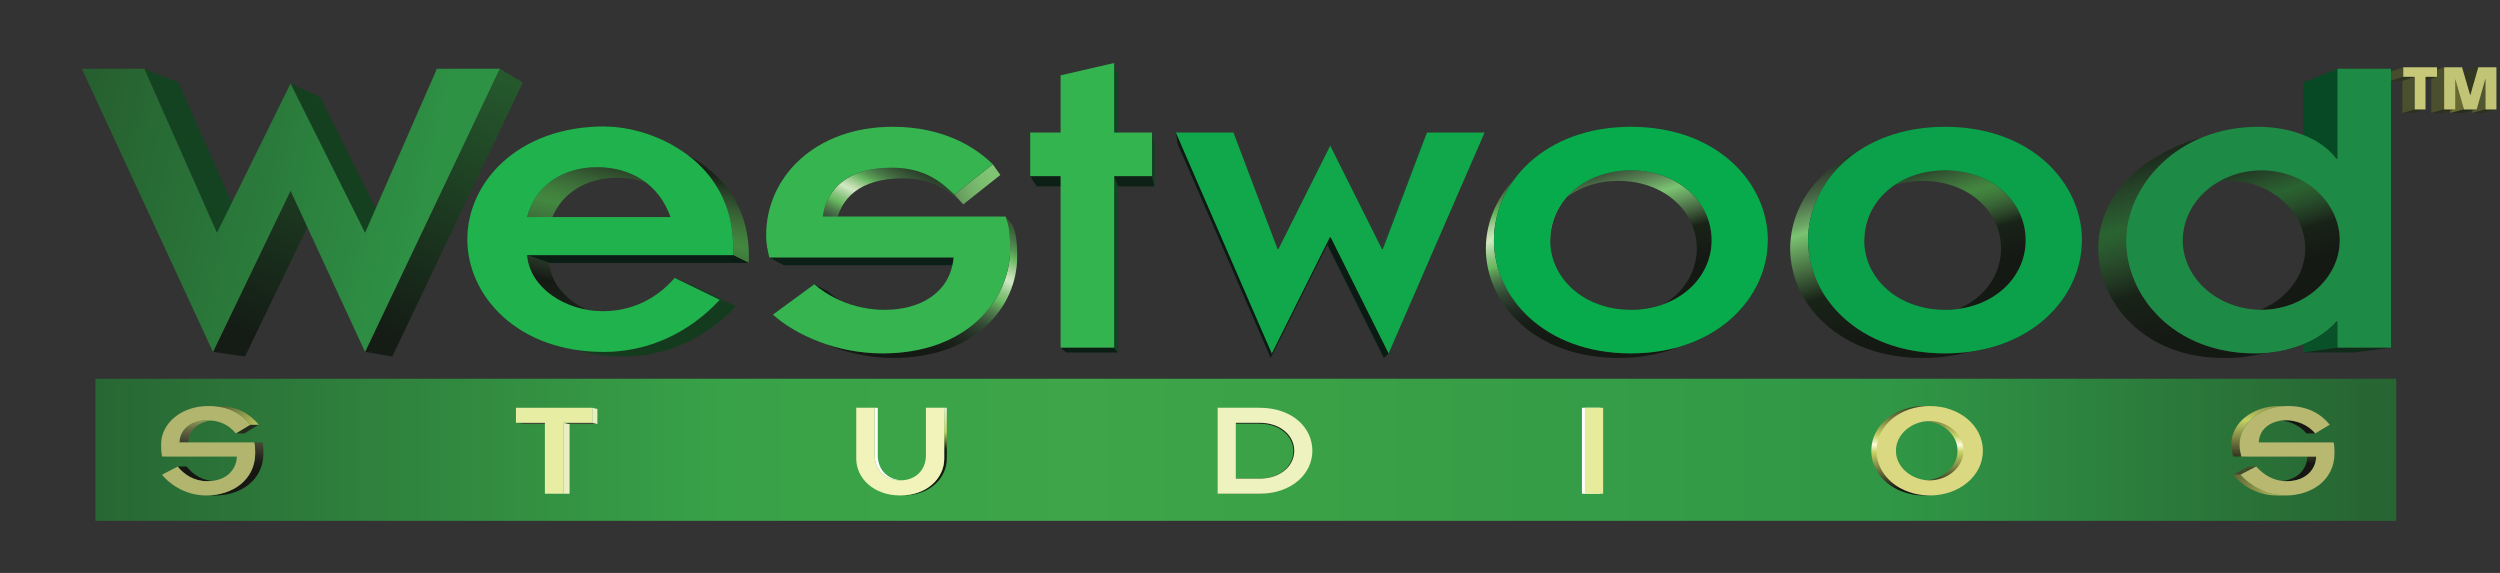 <?xml version="1.0" encoding="utf-8"?>
<!-- Generator: Adobe Illustrator 17.0.1, SVG Export Plug-In . SVG Version: 6.00 Build 0)  -->
<!DOCTYPE svg PUBLIC "-//W3C//DTD SVG 1.1//EN" "http://www.w3.org/Graphics/SVG/1.1/DTD/svg11.dtd">
<svg version="1.1" id="Layer_1" xmlns="http://www.w3.org/2000/svg" xmlns:xlink="http://www.w3.org/1999/xlink" x="0px" y="0px"
	 width="480px" height="110px" viewBox="0 0 480 110" enable-background="new 0 0 480 110" xml:space="preserve">
<rect x="0" y="0" width="480" height="110" fill="#333333" stroke="none"/>
<polygon fill="#525732" points="477.211,21.013 477.211,15.177 474.601,15.968 474.601,21.698 "/>
<polygon fill="#323721" points="474.302,18.288 475.831,12.918 473.265,13.727 471.753,19.027 "/>
<polygon fill="#686932" points="471.402,15.177 473.072,21.013 470.54,21.698 468.906,15.968 "/>
<polygon fill="#272D1B" points="475.524,21.013 473.072,21.013 470.54,21.698 472.949,21.698 "/>
<polygon fill="#2B301D" points="479.312,21.013 477.211,21.013 474.601,21.698 476.675,21.698 "/>
<polygon fill="#4B4F2D" points="469.275,21.013 469.275,12.918 466.814,13.727 466.814,21.698 "/>
<polygon fill="#2B301D" points="465.698,14.746 467.904,14.746 465.46,15.537 463.281,15.537 "/>
<linearGradient id="SVGID_1_" gradientUnits="userSpaceOnUse" x1="3992.365" y1="-9213.028" x2="4356.92" y2="-8423.152" gradientTransform="matrix(0.074 0 0 -0.074 -252.673 -619.389)">
	<stop  offset="0" style="stop-color:#141C15"/>
	<stop  offset="1" style="stop-color:#265D2E"/>
</linearGradient>
<polygon fill="url(#SVGID_1_)" points="55.785,36.631 40.896,67.569 47.048,68.447 61.48,38.53 "/>
<linearGradient id="SVGID_2_" gradientUnits="userSpaceOnUse" x1="4371.586" y1="-9219.336" x2="4711.341" y2="-8503.84" gradientTransform="matrix(0.074 0 0 -0.074 -252.673 -619.389)">
	<stop  offset="0" style="stop-color:#141C15"/>
	<stop  offset="1" style="stop-color:#265D2E"/>
</linearGradient>
<polygon fill="url(#SVGID_2_)" points="70.093,67.569 95.968,13.191 100.372,15.854 75.323,68.447 "/>
<polygon fill="#14401F" points="55.785,16.047 70.093,44.699 75.323,46.343 61.48,18.613 "/>
<polyline fill="#134321" points="41.652,44.699 27.704,13.191 34.26,15.854 47.787,46.343 "/>
<linearGradient id="SVGID_3_" gradientUnits="userSpaceOnUse" x1="5018.89" y1="-8631.475" x2="4881.642" y2="-9200.726" gradientTransform="matrix(0.074 0 0 -0.074 -252.673 -619.389)">
	<stop  offset="0" style="stop-color:#151914"/>
	<stop  offset="0.219" style="stop-color:#182317"/>
	<stop  offset="0.293" style="stop-color:#2B4429"/>
	<stop  offset="0.362" style="stop-color:#376035"/>
	<stop  offset="0.423" style="stop-color:#3E753A"/>
	<stop  offset="0.473" style="stop-color:#41833E"/>
	<stop  offset="0.506" style="stop-color:#42873F"/>
	<stop  offset="0.553" style="stop-color:#407B3D"/>
	<stop  offset="0.649" style="stop-color:#375D35"/>
	<stop  offset="0.784" style="stop-color:#223022"/>
	<stop  offset="0.848" style="stop-color:#151914"/>
	<stop  offset="1" style="stop-color:#192618"/>
</linearGradient>
<path fill="url(#SVGID_3_)" d="M101.198,41.676c1.626-6.135,6.935-9.58,13.438-9.58c6.513,0,11.909,3.287,14.124,9.58l3.401,1.74
	c-2.145-6.117-7.374-9.281-13.676-9.281c-6.311,0-11.461,3.34-13.025,9.281L101.198,41.676z"/>
<polygon fill="#153B1F" points="138.191,57.567 129.542,53.365 132.917,54.719 141.302,58.78 "/>
<path fill="#153B1F" d="M89.728,45.965c0,10.846,9.668,21.674,26.279,21.604c8.552,0,16.436-3.779,22.184-10.002l3.111,1.213
	c-5.563,6.029-13.201,9.668-21.498,9.668c-16.093,0.088-25.471-10.389-25.471-20.883L89.728,45.965z"/>
<linearGradient id="SVGID_4_" gradientUnits="userSpaceOnUse" x1="5170.721" y1="-8668.066" x2="5033.474" y2="-9237.317" gradientTransform="matrix(0.074 0 0 -0.074 -252.673 -619.389)">
	<stop  offset="0" style="stop-color:#151914"/>
	<stop  offset="0.219" style="stop-color:#182317"/>
	<stop  offset="0.293" style="stop-color:#2B4429"/>
	<stop  offset="0.362" style="stop-color:#376035"/>
	<stop  offset="0.423" style="stop-color:#3E753A"/>
	<stop  offset="0.473" style="stop-color:#41833E"/>
	<stop  offset="0.506" style="stop-color:#42873F"/>
	<stop  offset="0.553" style="stop-color:#407B3D"/>
	<stop  offset="0.649" style="stop-color:#375D35"/>
	<stop  offset="0.784" style="stop-color:#223022"/>
	<stop  offset="0.848" style="stop-color:#151914"/>
	<stop  offset="1" style="stop-color:#192618"/>
</linearGradient>
<path fill="url(#SVGID_4_)" d="M140.766,48.988v-1.6c0-16.04-14.818-23.107-24.759-23.107l3.797,2.294
	c9.633,0,23.976,6.838,23.976,22.359v1.547L140.766,48.988z"/>
<polygon fill="#0B1E15" points="140.766,48.988 101.198,48.988 105.46,50.483 143.781,50.483 "/>
<linearGradient id="SVGID_5_" gradientUnits="userSpaceOnUse" x1="4976.929" y1="-8621.123" x2="4839.599" y2="-9190.713" gradientTransform="matrix(0.074 0 0 -0.074 -252.673 -619.389)">
	<stop  offset="0" style="stop-color:#151914"/>
	<stop  offset="0.219" style="stop-color:#182317"/>
	<stop  offset="0.293" style="stop-color:#2B4429"/>
	<stop  offset="0.362" style="stop-color:#376035"/>
	<stop  offset="0.423" style="stop-color:#3E753A"/>
	<stop  offset="0.473" style="stop-color:#41833E"/>
	<stop  offset="0.506" style="stop-color:#42873F"/>
	<stop  offset="0.553" style="stop-color:#407B3D"/>
	<stop  offset="0.649" style="stop-color:#375D35"/>
	<stop  offset="0.784" style="stop-color:#223022"/>
	<stop  offset="0.848" style="stop-color:#151914"/>
	<stop  offset="1" style="stop-color:#192618"/>
</linearGradient>
<path fill="url(#SVGID_5_)" d="M115.752,59.746c-7.198,0-14.036-4.465-14.555-10.758l4.263,1.494
	c0.492,6.1,7.119,10.424,14.098,10.424L115.752,59.746z"/>
<linearGradient id="SVGID_6_" gradientUnits="userSpaceOnUse" x1="5569.539" y1="-9085.827" x2="5772.032" y2="-8694.336" gradientTransform="matrix(0.074 0 0 -0.074 -252.673 -619.389)">
	<stop  offset="0" style="stop-color:#151914"/>
	<stop  offset="0.092" style="stop-color:#151A15"/>
	<stop  offset="0.151" style="stop-color:#192119"/>
	<stop  offset="0.2" style="stop-color:#202B21"/>
	<stop  offset="0.244" style="stop-color:#29392A"/>
	<stop  offset="0.285" style="stop-color:#334A34"/>
	<stop  offset="0.323" style="stop-color:#406240"/>
	<stop  offset="0.359" style="stop-color:#50804D"/>
	<stop  offset="0.393" style="stop-color:#5FA558"/>
	<stop  offset="0.405" style="stop-color:#64B75E"/>
	<stop  offset="0.42" style="stop-color:#73BC6A"/>
	<stop  offset="0.45" style="stop-color:#8FC684"/>
	<stop  offset="0.49" style="stop-color:#BEDEB0"/>
	<stop  offset="0.506" style="stop-color:#D2E8C4"/>
	<stop  offset="0.519" style="stop-color:#CAE3BA"/>
	<stop  offset="0.541" style="stop-color:#B5D7A4"/>
	<stop  offset="0.571" style="stop-color:#90C684"/>
	<stop  offset="0.601" style="stop-color:#64B75E"/>
	<stop  offset="0.628" style="stop-color:#589954"/>
	<stop  offset="0.671" style="stop-color:#487747"/>
	<stop  offset="0.716" style="stop-color:#3A5C39"/>
	<stop  offset="0.763" style="stop-color:#2E472E"/>
	<stop  offset="0.813" style="stop-color:#243724"/>
	<stop  offset="0.866" style="stop-color:#1D2E1D"/>
	<stop  offset="0.924" style="stop-color:#1A2819"/>
	<stop  offset="1" style="stop-color:#192618"/>
</linearGradient>
<path fill="url(#SVGID_6_)" d="M157.975,41.579c0.782-5.317,4.72-9.378,13.271-9.378c6.354,0,9.519,2.795,11.997,5.15l1.705,1.881
	c-2.408-2.285-5.484-4.992-11.619-4.992c-8.306,0-12.111,3.92-12.867,9.07L157.975,41.579z"/>
<linearGradient id="SVGID_7_" gradientUnits="userSpaceOnUse" x1="5958.79" y1="-8767.7" x2="5747.234" y2="-8863.724" gradientTransform="matrix(0.074 0 0 -0.074 -252.673 -619.389)">
	<stop  offset="0" style="stop-color:#7FC573"/>
	<stop  offset="0.137" style="stop-color:#7BBD6F"/>
	<stop  offset="0.281" style="stop-color:#73AF68"/>
	<stop  offset="0.428" style="stop-color:#679B5E"/>
	<stop  offset="0.578" style="stop-color:#588252"/>
	<stop  offset="0.73" style="stop-color:#436341"/>
	<stop  offset="0.88" style="stop-color:#2C422A"/>
	<stop  offset="1" style="stop-color:#192618"/>
</linearGradient>
<polygon fill="url(#SVGID_7_)" points="183.244,37.352 190.609,31.533 192.068,33.59 184.949,39.233 "/>
<polygon fill="#0C1F16" points="183.085,49.428 147.701,49.428 150.513,50.922 184.773,50.922 "/>
<path fill="#0C1F16" d="M169.972,59.483c-6.601,0-11.303-2.865-13.623-4.896l2.531,1.31c2.241,1.969,6.803,4.746,13.192,4.746
	L169.972,59.483z"/>
<linearGradient id="SVGID_8_" gradientUnits="userSpaceOnUse" x1="5621.648" y1="-9219.922" x2="5909.634" y2="-8694.961" gradientTransform="matrix(0.074 0 0 -0.074 -252.673 -619.389)">
	<stop  offset="0" style="stop-color:#151914"/>
	<stop  offset="0.092" style="stop-color:#151A15"/>
	<stop  offset="0.151" style="stop-color:#192119"/>
	<stop  offset="0.2" style="stop-color:#202B21"/>
	<stop  offset="0.244" style="stop-color:#29392A"/>
	<stop  offset="0.285" style="stop-color:#334A34"/>
	<stop  offset="0.323" style="stop-color:#406240"/>
	<stop  offset="0.359" style="stop-color:#50804D"/>
	<stop  offset="0.393" style="stop-color:#5FA558"/>
	<stop  offset="0.405" style="stop-color:#64B75E"/>
	<stop  offset="0.42" style="stop-color:#73BC6A"/>
	<stop  offset="0.45" style="stop-color:#8FC684"/>
	<stop  offset="0.49" style="stop-color:#BEDEB0"/>
	<stop  offset="0.506" style="stop-color:#D2E8C4"/>
	<stop  offset="0.519" style="stop-color:#CAE3BA"/>
	<stop  offset="0.541" style="stop-color:#B5D7A4"/>
	<stop  offset="0.571" style="stop-color:#90C684"/>
	<stop  offset="0.601" style="stop-color:#64B75E"/>
	<stop  offset="0.628" style="stop-color:#589954"/>
	<stop  offset="0.671" style="stop-color:#487747"/>
	<stop  offset="0.716" style="stop-color:#3A5C39"/>
	<stop  offset="0.763" style="stop-color:#2E472E"/>
	<stop  offset="0.813" style="stop-color:#243724"/>
	<stop  offset="0.866" style="stop-color:#1D2E1D"/>
	<stop  offset="0.924" style="stop-color:#1A2819"/>
	<stop  offset="1" style="stop-color:#192618"/>
</linearGradient>
<path fill="url(#SVGID_8_)" d="M148.386,60.414c4.447,3.973,12.252,7.436,21.076,7.436c16.014,0,24.486-10.055,24.486-20.109
	c0-3.463-0.352-4.729-0.861-6.161l1.389,1.731c0.492,1.389,0.826,2.619,0.826,5.977c0,9.721-8.209,19.441-23.713,19.441
	c-8.552,0-16.102-3.34-20.408-7.189L148.386,60.414z"/>
<polygon fill="#0A1E16" points="203.634,66.742 213.917,66.742 214.638,67.674 204.689,67.674 "/>
<polygon fill="#0C4722" points="213.917,66.742 213.917,33.819 214.638,35.787 214.638,67.674 "/>
<polygon fill="#0D2116" points="213.917,33.819 221.195,33.819 221.687,35.787 214.638,35.787 "/>
<polygon fill="#0F3F1F" points="221.195,33.819 221.195,25.451 221.687,27.701 221.687,35.787 "/>
<polygon fill="#0C4722" points="213.917,25.451 213.917,12.092 214.638,14.79 214.638,27.701 "/>
<polygon fill="#0C2016" points="197.798,33.819 203.634,33.819 204.689,35.787 199.038,35.787 "/>
<polygon fill="#0A1B13" points="225.774,25.451 244.187,67.85 243.976,68.729 226.134,27.701 "/>
<polygon fill="#0A1B13" points="244.187,67.85 255.323,45.543 254.76,47.16 243.976,68.729 "/>
<polygon fill="#0A1B13" points="255.49,45.543 266.617,67.85 265.711,68.729 254.927,47.16 "/>
<polygon fill="#0A1B13" points="255.323,45.543 254.76,47.16 254.927,47.16 255.49,45.543 "/>
<polygon fill="#2B3C33" points="265.509,47.828 273.982,25.451 272.857,27.701 264.622,49.358 "/>
<linearGradient id="SVGID_9_" gradientUnits="userSpaceOnUse" x1="7629.938" y1="-9098.619" x2="7521.932" y2="-8722.842" gradientTransform="matrix(0.074 0 0 -0.074 -252.673 -619.389)">
	<stop  offset="0" style="stop-color:#151914"/>
	<stop  offset="0.219" style="stop-color:#182317"/>
	<stop  offset="0.258" style="stop-color:#283826"/>
	<stop  offset="0.346" style="stop-color:#4A6C46"/>
	<stop  offset="0.42" style="stop-color:#62965D"/>
	<stop  offset="0.475" style="stop-color:#73B46A"/>
	<stop  offset="0.506" style="stop-color:#7BC472"/>
	<stop  offset="0.604" style="stop-color:#5E8A59"/>
	<stop  offset="0.831" style="stop-color:#1A2019"/>
	<stop  offset="0.848" style="stop-color:#151914"/>
	<stop  offset="1" style="stop-color:#192618"/>
</linearGradient>
<path fill="url(#SVGID_9_)" d="M313.128,59.483c8.982,0,15.504-5.994,15.504-13.342c0-7.436-6.521-13.43-15.504-13.43
	s-15.486,5.994-15.486,13.43l-1.89,1.582c0-7.189,6.284-12.99,15.003-12.99s15.029,5.801,15.029,12.99
	c0,7.119-6.311,12.92-15.029,12.92L313.128,59.483z"/>
<linearGradient id="SVGID_10_" gradientUnits="userSpaceOnUse" x1="7656.855" y1="-9207.522" x2="7483.605" y2="-8620.271" gradientTransform="matrix(0.074 0 0 -0.074 -252.673 -619.389)">
	<stop  offset="0" style="stop-color:#151914"/>
	<stop  offset="0.09" style="stop-color:#151A15"/>
	<stop  offset="0.147" style="stop-color:#192119"/>
	<stop  offset="0.195" style="stop-color:#202B21"/>
	<stop  offset="0.237" style="stop-color:#29392A"/>
	<stop  offset="0.277" style="stop-color:#334A34"/>
	<stop  offset="0.314" style="stop-color:#406240"/>
	<stop  offset="0.349" style="stop-color:#50804D"/>
	<stop  offset="0.382" style="stop-color:#5FA558"/>
	<stop  offset="0.393" style="stop-color:#64B75E"/>
	<stop  offset="0.41" style="stop-color:#73BC6A"/>
	<stop  offset="0.443" style="stop-color:#8FC684"/>
	<stop  offset="0.488" style="stop-color:#BEDEB0"/>
	<stop  offset="0.506" style="stop-color:#D2E8C4"/>
	<stop  offset="0.52" style="stop-color:#CAE3BA"/>
	<stop  offset="0.546" style="stop-color:#B5D7A4"/>
	<stop  offset="0.579" style="stop-color:#90C684"/>
	<stop  offset="0.612" style="stop-color:#64B75E"/>
	<stop  offset="0.639" style="stop-color:#589954"/>
	<stop  offset="0.68" style="stop-color:#487747"/>
	<stop  offset="0.724" style="stop-color:#3A5C39"/>
	<stop  offset="0.77" style="stop-color:#2E472E"/>
	<stop  offset="0.818" style="stop-color:#243724"/>
	<stop  offset="0.869" style="stop-color:#1D2E1D"/>
	<stop  offset="0.926" style="stop-color:#1A2819"/>
	<stop  offset="1" style="stop-color:#192618"/>
</linearGradient>
<path fill="url(#SVGID_10_)" d="M339.425,46.141c0,10.898-9.668,21.709-26.297,21.709c-16.611,0-26.297-10.811-26.297-21.709
	c0-10.986,9.686-21.797,26.297-21.797l-2.373,2.303c-16.093,0-25.471,10.459-25.471,21.076c0,10.565,9.378,21.006,25.471,21.006
	c16.102,0,25.471-10.441,25.471-21.006L339.425,46.141z"/>
<linearGradient id="SVGID_11_" gradientUnits="userSpaceOnUse" x1="8425.489" y1="-9094.559" x2="8320.47" y2="-8728.498" gradientTransform="matrix(0.074 0 0 -0.074 -252.673 -619.389)">
	<stop  offset="0" style="stop-color:#151914"/>
	<stop  offset="0.219" style="stop-color:#182317"/>
	<stop  offset="0.293" style="stop-color:#2B4429"/>
	<stop  offset="0.362" style="stop-color:#376035"/>
	<stop  offset="0.423" style="stop-color:#3E753A"/>
	<stop  offset="0.473" style="stop-color:#41833E"/>
	<stop  offset="0.506" style="stop-color:#42873F"/>
	<stop  offset="0.553" style="stop-color:#407B3D"/>
	<stop  offset="0.649" style="stop-color:#375D35"/>
	<stop  offset="0.784" style="stop-color:#223022"/>
	<stop  offset="0.848" style="stop-color:#151914"/>
	<stop  offset="1" style="stop-color:#192618"/>
</linearGradient>
<path fill="url(#SVGID_11_)" d="M373.439,59.483c9,0,15.495-5.994,15.495-13.342c0-7.436-6.495-13.43-15.495-13.43
	c-8.991,0-15.504,5.994-15.504,13.43l-3.762,1.582c0-7.189,6.302-12.99,15.003-12.99c8.71,0,15.021,5.801,15.021,12.99
	c0,7.119-6.311,12.92-15.021,12.92L373.439,59.483z"/>
<linearGradient id="SVGID_12_" gradientUnits="userSpaceOnUse" x1="8449.436" y1="-9189.47" x2="8275.446" y2="-8608.986" gradientTransform="matrix(0.074 0 0 -0.074 -252.673 -619.389)">
	<stop  offset="0" style="stop-color:#151914"/>
	<stop  offset="0.219" style="stop-color:#182317"/>
	<stop  offset="0.506" style="stop-color:#7BC472"/>
	<stop  offset="0.533" style="stop-color:#6FAC67"/>
	<stop  offset="0.647" style="stop-color:#486646"/>
	<stop  offset="0.742" style="stop-color:#2D3B2C"/>
	<stop  offset="0.811" style="stop-color:#1B231B"/>
	<stop  offset="0.848" style="stop-color:#151914"/>
	<stop  offset="1" style="stop-color:#192618"/>
</linearGradient>
<path fill="url(#SVGID_12_)" d="M399.736,46.141c0,10.898-9.686,21.709-26.297,21.709c-16.629,0-26.297-10.811-26.297-21.709
	c0-10.986,9.668-21.797,26.297-21.797l-4.263,2.303c-16.093,0-25.462,10.459-25.462,21.076c0,10.565,9.369,21.006,25.462,21.006
	s25.479-10.441,25.479-21.006L399.736,46.141z"/>
<polygon fill="#085129" points="448.796,66.742 448.796,61.68 442.169,62.77 442.169,67.674 "/>
<linearGradient id="SVGID_13_" gradientUnits="userSpaceOnUse" x1="9149.681" y1="-9217.402" x2="8983.189" y2="-8635.799" gradientTransform="matrix(0.074 0 0 -0.074 -252.673 -619.389)">
	<stop  offset="0" style="stop-color:#151914"/>
	<stop  offset="0.219" style="stop-color:#182317"/>
	<stop  offset="0.3" style="stop-color:#223923"/>
	<stop  offset="0.391" style="stop-color:#284F2B"/>
	<stop  offset="0.462" style="stop-color:#2A5D2F"/>
	<stop  offset="0.506" style="stop-color:#2A6332"/>
	<stop  offset="0.662" style="stop-color:#264328"/>
	<stop  offset="0.848" style="stop-color:#151914"/>
	<stop  offset="1" style="stop-color:#192618"/>
</linearGradient>
<path fill="url(#SVGID_13_)" d="M448.621,61.68c-3.243,3.797-9.158,6.17-15.662,6.17c-15.68,0-24.75-11.057-24.75-21.709
	c0-10.231,9.756-21.797,25.26-21.797l-6.135,2.303c-1.107,0-2.496-0.87-3.516-0.598c-14.142,3.858-20.953,12.516-20.953,21.674
	c0,10.301,8.798,21.006,23.977,21.006c2.856,0,3.322,0.053,8.912-1.072c2.909-1.02,4.535-2.883,6.258-4.887L448.621,61.68z"/>
<polygon fill="#074924" points="448.796,30.514 448.796,13.199 442.169,15.854 442.169,32.606 "/>
<polygon fill="#112B1A" points="459.08,66.742 448.796,66.742 442.169,67.674 452.136,67.674 "/>
<linearGradient id="SVGID_14_" gradientUnits="userSpaceOnUse" x1="9230.125" y1="-9097.065" x2="9122.12" y2="-8734.801" gradientTransform="matrix(0.074 0 0 -0.074 -252.673 -619.389)">
	<stop  offset="0" style="stop-color:#151914"/>
	<stop  offset="0.219" style="stop-color:#182317"/>
	<stop  offset="0.266" style="stop-color:#1E301F"/>
	<stop  offset="0.376" style="stop-color:#274B2A"/>
	<stop  offset="0.459" style="stop-color:#2A5C2E"/>
	<stop  offset="0.506" style="stop-color:#2A6332"/>
	<stop  offset="0.591" style="stop-color:#29522D"/>
	<stop  offset="0.776" style="stop-color:#1D2C1E"/>
	<stop  offset="0.848" style="stop-color:#151914"/>
	<stop  offset="1" style="stop-color:#192618"/>
</linearGradient>
<path fill="url(#SVGID_14_)" d="M434.242,59.483c8.051,0,14.994-5.994,14.994-13.342c0-7.436-6.943-13.43-14.994-13.43
	c-8.314,0-15.152,5.994-15.152,13.43l-5.704,1.582c0-7.189,6.653-12.99,14.704-12.99c7.796,0,14.511,5.801,14.511,12.99
	c0,7.119-6.715,12.92-14.511,12.92L434.242,59.483z"/>
<polygon fill="#2C311E" points="463.632,21.013 465.698,21.013 463.281,21.698 461.242,21.698 "/>
<polygon fill="#474C2C" points="461.426,14.746 461.426,12.918 459.08,13.727 459.08,15.537 "/>
<polygon fill="#2C331F" points="461.426,14.746 463.632,14.746 461.242,15.537 459.08,15.537 "/>
<polygon fill="#4A4F2E" points="463.632,14.746 463.632,21.013 461.242,21.698 461.242,15.537 "/>
<polygon fill="#2C301D" points="471.402,21.013 469.275,21.013 466.814,21.698 468.888,21.698 "/>
<linearGradient id="SVGID_15_" gradientUnits="userSpaceOnUse" x1="3616.126" y1="-9473.136" x2="9545.737" y2="-9473.136" gradientTransform="matrix(0.074 0 0 -0.074 -252.673 -619.389)">
	<stop  offset="0" style="stop-color:#276533"/>
	<stop  offset="0.281" style="stop-color:#38A248"/>
	<stop  offset="0.438" style="stop-color:#3EA548"/>
	<stop  offset="0.792" style="stop-color:#309746"/>
	<stop  offset="1" style="stop-color:#276633"/>
</linearGradient>
<rect x="18.326" y="72.719" fill="url(#SVGID_15_)" width="441.756" height="27.281"/>
<path fill="#1F2216" d="M233.833,94.744h7.91c6.17,0,10.02-3.814,10.02-8.121c0-4.289-3.727-8.104-10.02-8.104h-7.91V94.744z
	 M237.279,81.35h4.465c4.017,0,6.574,2.408,6.574,5.273c0,2.865-2.558,5.273-6.574,5.273h-4.465V81.35"/>
<rect x="303.733" y="78.291" fill="#FFFFFF" width="3.507" height="16.506"/>
<linearGradient id="SVGID_16_" gradientUnits="userSpaceOnUse" x1="444.114" y1="-449.025" x2="444.114" y2="-431.59" gradientTransform="matrix(1 0 0 -1 -74.7 -355.212)">
	<stop  offset="0" style="stop-color:#171613"/>
	<stop  offset="0.399" style="stop-color:#C6D164"/>
	<stop  offset="0.483" style="stop-color:#FCFADD"/>
	<stop  offset="0.584" style="stop-color:#C6D164"/>
	<stop  offset="1" style="stop-color:#171613"/>
</linearGradient>
<path fill="url(#SVGID_16_)" d="M359.289,86.553c0,4.816,4.5,8.578,10.125,8.578s10.125-3.762,10.125-8.578
	c0-4.851-4.5-8.596-10.125-8.596S359.289,81.701,359.289,86.553z M362.962,86.553c0-3.217,3.059-5.713,6.451-5.713
	c3.375,0,6.434,2.496,6.434,5.713c0,3.182-3.059,5.678-6.434,5.678C366.021,92.231,362.962,89.735,362.962,86.553"/>
<polygon fill="#252B1C" points="48.068,81.543 45.29,83.213 46.899,83.213 49.676,81.543 "/>
<linearGradient id="SVGID_17_" gradientUnits="userSpaceOnUse" x1="3947.914" y1="-9350.293" x2="4109.743" y2="-9458.925" gradientTransform="matrix(0.074 0 0 -0.074 -252.673 -619.389)">
	<stop  offset="0" style="stop-color:#171613"/>
	<stop  offset="1" style="stop-color:#C6D164"/>
</linearGradient>
<path fill="url(#SVGID_17_)" d="M48.068,81.543c-1.705-2.057-4.096-3.586-8.068-3.586h1.67c3.938,0,6.293,1.529,8.007,3.586H48.068z
	"/>
<linearGradient id="SVGID_18_" gradientUnits="userSpaceOnUse" x1="3904.56" y1="-9542.402" x2="3665.311" y2="-9394.65" gradientTransform="matrix(0.074 0 0 -0.074 -252.673 -619.389)">
	<stop  offset="0" style="stop-color:#171613"/>
	<stop  offset="1" style="stop-color:#C6D164"/>
</linearGradient>
<path fill="url(#SVGID_18_)" d="M39.789,92.389c-2.522,0-4.395-1.248-5.678-2.813h1.705c1.283,1.564,3.146,2.813,5.643,2.813H39.789
	z"/>
<linearGradient id="SVGID_19_" gradientUnits="userSpaceOnUse" x1="3994.665" y1="-9580.236" x2="4011.168" y2="-9286.243" gradientTransform="matrix(0.074 0 0 -0.074 -252.673 -619.389)">
	<stop  offset="0" style="stop-color:#171613"/>
	<stop  offset="0.047" style="stop-color:#1B1B17"/>
	<stop  offset="0.123" style="stop-color:#2D2C22"/>
	<stop  offset="0.217" style="stop-color:#464833"/>
	<stop  offset="0.326" style="stop-color:#6D7247"/>
	<stop  offset="0.447" style="stop-color:#ACB65D"/>
	<stop  offset="0.483" style="stop-color:#C6D164"/>
	<stop  offset="0.51" style="stop-color:#ACB45C"/>
	<stop  offset="0.577" style="stop-color:#7B814C"/>
	<stop  offset="0.645" style="stop-color:#585C3D"/>
	<stop  offset="0.714" style="stop-color:#404230"/>
	<stop  offset="0.783" style="stop-color:#2E2F24"/>
	<stop  offset="0.853" style="stop-color:#21201B"/>
	<stop  offset="0.925" style="stop-color:#181815"/>
	<stop  offset="1" style="stop-color:#171613"/>
</linearGradient>
<path fill="url(#SVGID_19_)" d="M39.63,95.131c4.887,0,9.369-2.9,9.369-8.121c0-0.967-0.035-1.529-0.185-2.074h1.591
	c0.141,0.545,0.176,1.107,0.176,2.074c0,5.221-4.43,8.121-9.281,8.121H39.63z"/>
<linearGradient id="SVGID_20_" gradientUnits="userSpaceOnUse" x1="3891.993" y1="-9574.476" x2="3908.497" y2="-9280.482" gradientTransform="matrix(0.074 0 0 -0.074 -252.673 -619.389)">
	<stop  offset="0" style="stop-color:#171613"/>
	<stop  offset="0.047" style="stop-color:#1B1B17"/>
	<stop  offset="0.123" style="stop-color:#2D2C22"/>
	<stop  offset="0.217" style="stop-color:#464833"/>
	<stop  offset="0.326" style="stop-color:#6D7247"/>
	<stop  offset="0.447" style="stop-color:#ACB65D"/>
	<stop  offset="0.483" style="stop-color:#C6D164"/>
	<stop  offset="0.51" style="stop-color:#ACB45C"/>
	<stop  offset="0.577" style="stop-color:#7B814C"/>
	<stop  offset="0.645" style="stop-color:#585C3D"/>
	<stop  offset="0.714" style="stop-color:#404230"/>
	<stop  offset="0.783" style="stop-color:#2E2F24"/>
	<stop  offset="0.853" style="stop-color:#21201B"/>
	<stop  offset="0.925" style="stop-color:#181815"/>
	<stop  offset="1" style="stop-color:#171613"/>
</linearGradient>
<path fill="url(#SVGID_20_)" d="M34.454,84.936c0.132-3.059,2.962-4.254,5.229-4.254h1.67c-2.25,0-5.063,1.195-5.186,4.254"/>
<polygon fill="#EAEEC3" points="109.363,94.797 109.363,81.42 108.15,81.174 108.15,94.797 "/>
<polygon fill="#444836" points="109.363,81.42 114.698,81.42 113.705,81.174 108.15,81.174 "/>
<polygon fill="#EAEEC3" points="114.698,81.42 114.698,78.52 113.705,78.291 113.705,81.174 "/>
<polygon fill="#444836" points="100.635,81.42 105.988,81.42 104.617,81.174 99.062,81.174 "/>
<linearGradient id="SVGID_21_" gradientUnits="userSpaceOnUse" x1="5771.723" y1="-9535.931" x2="5771.723" y2="-9380.631" gradientTransform="matrix(0.074 0 0 -0.074 -252.673 -619.389)">
	<stop  offset="0" style="stop-color:#171613"/>
	<stop  offset="0.286" style="stop-color:#C6D164"/>
	<stop  offset="0.417" style="stop-color:#D5DB8C"/>
	<stop  offset="0.56" style="stop-color:#E2E6B2"/>
	<stop  offset="0.694" style="stop-color:#EDEFD1"/>
	<stop  offset="0.817" style="stop-color:#F5F7E8"/>
	<stop  offset="0.922" style="stop-color:#FCFCF7"/>
	<stop  offset="1" style="stop-color:#FFFFFF"/>
</linearGradient>
<path fill="url(#SVGID_21_)" d="M172.855,95.131c5.071,0,8.438-3.27,8.438-7.084v-9.756h0.492v9.756c0,3.814-3.34,7.084-8.385,7.084
	H172.855z"/>
<path fill="#FFFFFF" d="M172.855,92.231c-2.725,0-4.922-1.81-4.922-4.834v-9.105h0.597v9.105c0,3.024,2.18,4.834,4.869,4.834
	H172.855z"/>
<linearGradient id="SVGID_22_" gradientUnits="userSpaceOnUse" x1="9330.306" y1="-9419.138" x2="9130.059" y2="-9324.641" gradientTransform="matrix(0.074 0 0 -0.074 -252.673 -619.389)">
	<stop  offset="0" style="stop-color:#171613"/>
	<stop  offset="1" style="stop-color:#C6D164"/>
</linearGradient>
<path fill="url(#SVGID_22_)" d="M438.917,80.682c1.758,0,4.131,0.721,5.607,2.531h-1.705c-1.459-1.81-3.814-2.531-5.572-2.531
	H438.917z"/>
<linearGradient id="SVGID_23_" gradientUnits="userSpaceOnUse" x1="9214.662" y1="-9572.757" x2="9214.662" y2="-9340.139" gradientTransform="matrix(0.074 0 0 -0.074 -252.673 -619.389)">
	<stop  offset="0" style="stop-color:#171613"/>
	<stop  offset="0.483" style="stop-color:#C6D164"/>
	<stop  offset="1" style="stop-color:#171613"/>
</linearGradient>
<path fill="url(#SVGID_23_)" d="M430.339,87.66c-0.105-0.633-0.343-1.195-0.343-2.32c0-4.113,4.087-7.383,9.237-7.383h-1.661
	c-5.124,0-9.167,3.27-9.167,7.383c0,1.125,0.246,1.688,0.352,2.32H430.339z"/>
<linearGradient id="SVGID_24_" gradientUnits="userSpaceOnUse" x1="9311.414" y1="-9572.62" x2="9311.414" y2="-9340.383" gradientTransform="matrix(0.074 0 0 -0.074 -252.673 -619.389)">
	<stop  offset="0" style="stop-color:#171613"/>
	<stop  offset="0.483" style="stop-color:#C6D164"/>
	<stop  offset="1" style="stop-color:#171613"/>
</linearGradient>
<path fill="url(#SVGID_24_)" d="M439.023,92.389c3.955,0,5.678-2.549,5.678-4.729h-1.705c0,2.18-1.723,4.729-5.643,4.729
	C437.353,92.389,439.023,92.389,439.023,92.389z"/>
<polygon fill="#46492A" points="430.181,91.141 433.187,89.576 431.728,89.576 428.757,91.141 "/>
<linearGradient id="SVGID_25_" gradientUnits="userSpaceOnUse" x1="9118.251" y1="-9522.291" x2="9367.488" y2="-9648.413" gradientTransform="matrix(0.074 0 0 -0.074 -252.673 -619.389)">
	<stop  offset="0" style="stop-color:#171613"/>
	<stop  offset="1" style="stop-color:#C6D164"/>
</linearGradient>
<path fill="url(#SVGID_25_)" d="M430.181,91.141c1.195,1.353,4.219,3.99,8.684,3.99h-1.661c-4.43,0-7.427-2.637-8.446-3.99H430.181z
	"/>
<linearGradient id="SVGID_26_" gradientUnits="userSpaceOnUse" x1="87.331" y1="-382.86" x2="156.394" y2="-398.618" gradientTransform="matrix(1 0 0 -1 -74.7 -355.212)">
	<stop  offset="0" style="stop-color:#265E2F"/>
	<stop  offset="1" style="stop-color:#2E9245"/>
</linearGradient>
<polygon fill="url(#SVGID_26_)" points="15.706,13.191 27.704,13.191 41.652,44.699 55.785,16.047 70.093,44.699 83.892,13.191 
	95.968,13.191 70.093,67.569 55.785,36.631 40.896,67.569 "/>
<path fill="#20B24C" d="M129.542,53.365c-3.595,4.113-8.314,6.381-13.79,6.381c-7.198,0-14.036-4.465-14.555-10.758h39.568v-1.6
	c0-16.04-14.818-23.107-24.759-23.107c-16.611,0-26.279,10.758-26.279,21.683c0,10.846,9.668,21.674,26.279,21.604
	c8.552,0,16.436-3.779,22.184-10.002L129.542,53.365z M101.198,41.676c1.626-6.135,6.935-9.58,13.438-9.58
	c6.513,0,11.909,3.287,14.124,9.58H101.198"/>
<path fill="#35B450" d="M193.087,41.579c0.51,1.433,0.861,2.698,0.861,6.161c0,10.055-8.473,20.109-24.486,20.109
	c-8.824,0-16.629-3.463-21.076-7.436l7.963-5.827c2.32,2.03,7.022,4.896,13.623,4.896c6.504,0,12.498-3.129,13.113-10.055H147.7
	c-0.264-1.266-0.598-2.268-0.598-4.307c0-10.986,9.246-20.777,24.328-20.777c9.756,0,15.926,3.973,19.178,7.189l-7.365,5.818
	c-2.479-2.355-5.643-5.15-11.997-5.15c-8.552,0-12.489,4.06-13.271,9.378h35.112L193.087,41.579L193.087,41.579z"/>
<polygon fill="#33B44E" points="203.634,33.819 197.798,33.819 197.798,25.451 203.634,25.451 203.634,14.465 213.917,12.092 
	213.917,25.451 221.195,25.451 221.195,33.819 213.917,33.819 213.917,66.742 203.634,66.742 "/>
<polygon fill="#10A84B" points="225.774,25.451 236.822,25.451 245.294,47.828 245.461,47.828 255.402,27.974 265.333,47.828 
	265.509,47.828 273.982,25.451 285.039,25.451 266.617,67.85 255.49,45.543 255.323,45.543 244.187,67.85 "/>
<path fill="#07AB4B" d="M286.831,46.141c0,10.898,9.686,21.709,26.297,21.709c16.629,0,26.297-10.811,26.297-21.709
	c0-10.986-9.668-21.797-26.297-21.797C296.517,24.344,286.831,35.155,286.831,46.141z M297.642,46.141
	c0-7.436,6.504-13.43,15.486-13.43s15.504,5.994,15.504,13.43c0,7.348-6.521,13.342-15.504,13.342S297.642,53.488,297.642,46.141"/>
<path fill="#0BA04A" d="M347.142,46.141c0,10.898,9.668,21.709,26.297,21.709c16.611,0,26.297-10.811,26.297-21.709
	c0-10.986-9.686-21.797-26.297-21.797C356.81,24.344,347.142,35.155,347.142,46.141z M357.935,46.141
	c0-7.436,6.513-13.43,15.504-13.43c9,0,15.495,5.994,15.495,13.43c0,7.348-6.495,13.342-15.495,13.342
	C364.448,59.483,357.935,53.488,357.935,46.141"/>
<path fill="#1D8A45" d="M448.796,66.742h10.283V13.199h-10.283v17.315h-0.176c-2.646-3.551-8.121-6.17-15.152-6.17
	c-15.504,0-25.26,11.566-25.26,21.797c0,10.652,9.07,21.709,24.75,21.709c6.504,0,12.419-2.373,15.662-6.17h0.176L448.796,66.742
	L448.796,66.742z M419.089,46.141c0-7.436,6.838-13.43,15.152-13.43c8.051,0,14.994,5.994,14.994,13.43
	c0,7.348-6.943,13.342-14.994,13.342C425.927,59.483,419.089,53.488,419.089,46.141"/>
<polygon fill="#C7C978" points="463.632,21.013 463.632,14.746 461.426,14.746 461.426,12.918 467.904,12.918 467.904,14.746 
	465.698,14.746 465.698,21.013 "/>
<polygon fill="#C1C375" points="469.275,21.013 469.275,12.918 472.711,12.918 474.285,18.288 474.302,18.288 475.831,12.918 
	479.312,12.918 479.312,21.013 477.211,21.013 477.211,15.177 477.176,15.177 475.524,21.013 473.072,21.013 471.402,15.177 
	471.402,21.013 "/>
<path fill="#B1B56E" d="M48.815,84.936C48.964,85.481,49,86.043,49,87.01c0,5.221-4.482,8.121-9.369,8.121
	c-4.465,0-7.488-2.637-8.517-3.99l2.997-1.564c1.283,1.564,3.155,2.813,5.678,2.813c3.955,0,5.678-2.549,5.678-4.729H31.114
	c-0.114-0.633-0.185-1.195-0.185-2.32c0-4.113,3.92-7.383,9.07-7.383c3.973,0,6.363,1.529,8.068,3.586l-2.777,1.67
	c-1.477-1.793-3.393-2.531-5.607-2.531c-2.268,0-5.098,1.195-5.229,4.254L48.815,84.936L48.815,84.936z"/>
<polygon fill="#E7EDA2" points="104.617,81.174 99.062,81.174 99.062,78.291 113.705,78.291 113.705,81.174 108.15,81.174 
	108.15,94.797 104.617,94.797 "/>
<path fill="#F2F3BA" d="M164.4,78.291h3.533v9.105c0,3.024,2.197,4.834,4.922,4.834c2.76,0,4.922-1.81,4.922-4.834v-9.105h3.516
	v9.756c0,3.814-3.366,7.084-8.438,7.084c-5.08,0-8.455-3.27-8.455-7.084V78.291z"/>
<path fill="#EEF2BE" d="M233.781,94.797h8.016c6.275,0,10.178-3.885,10.178-8.244c0-4.395-3.771-8.262-10.178-8.262h-8.016V94.797z
	 M237.288,81.174h4.509c4.078,0,6.697,2.443,6.697,5.379c0,2.9-2.619,5.344-6.697,5.344h-4.509V81.174"/>
<rect x="304.287" y="78.291" fill="#E7EC9C" width="3.516" height="16.506"/>
<path fill="#DAD981" d="M360.29,86.553c0,4.816,4.535,8.578,10.213,8.578s10.213-3.762,10.213-8.578
	c0-4.851-4.535-8.596-10.213-8.596S360.29,81.701,360.29,86.553z M364.017,86.553c0-3.217,3.076-5.713,6.486-5.713
	s6.486,2.496,6.486,5.713c0,3.182-3.076,5.678-6.486,5.678S364.017,89.735,364.017,86.553"/>
<path fill="#B8B871" d="M448.04,84.936c0.158,0.545,0.185,1.107,0.185,2.074c0,5.221-4.465,8.121-9.36,8.121
	c-4.465,0-7.488-2.637-8.684-3.99l3.006-1.564c1.441,1.564,3.322,2.813,5.836,2.813c3.955,0,5.678-2.549,5.678-4.729H430.34
	c-0.105-0.633-0.343-1.195-0.343-2.32c0-4.113,4.087-7.383,9.237-7.383c3.973,0,6.363,1.529,8.086,3.586l-2.795,1.67
	c-1.477-1.81-3.85-2.531-5.607-2.531c-2.25,0-5.098,1.195-5.238,4.254L448.04,84.936L448.04,84.936z"/>
</svg>
